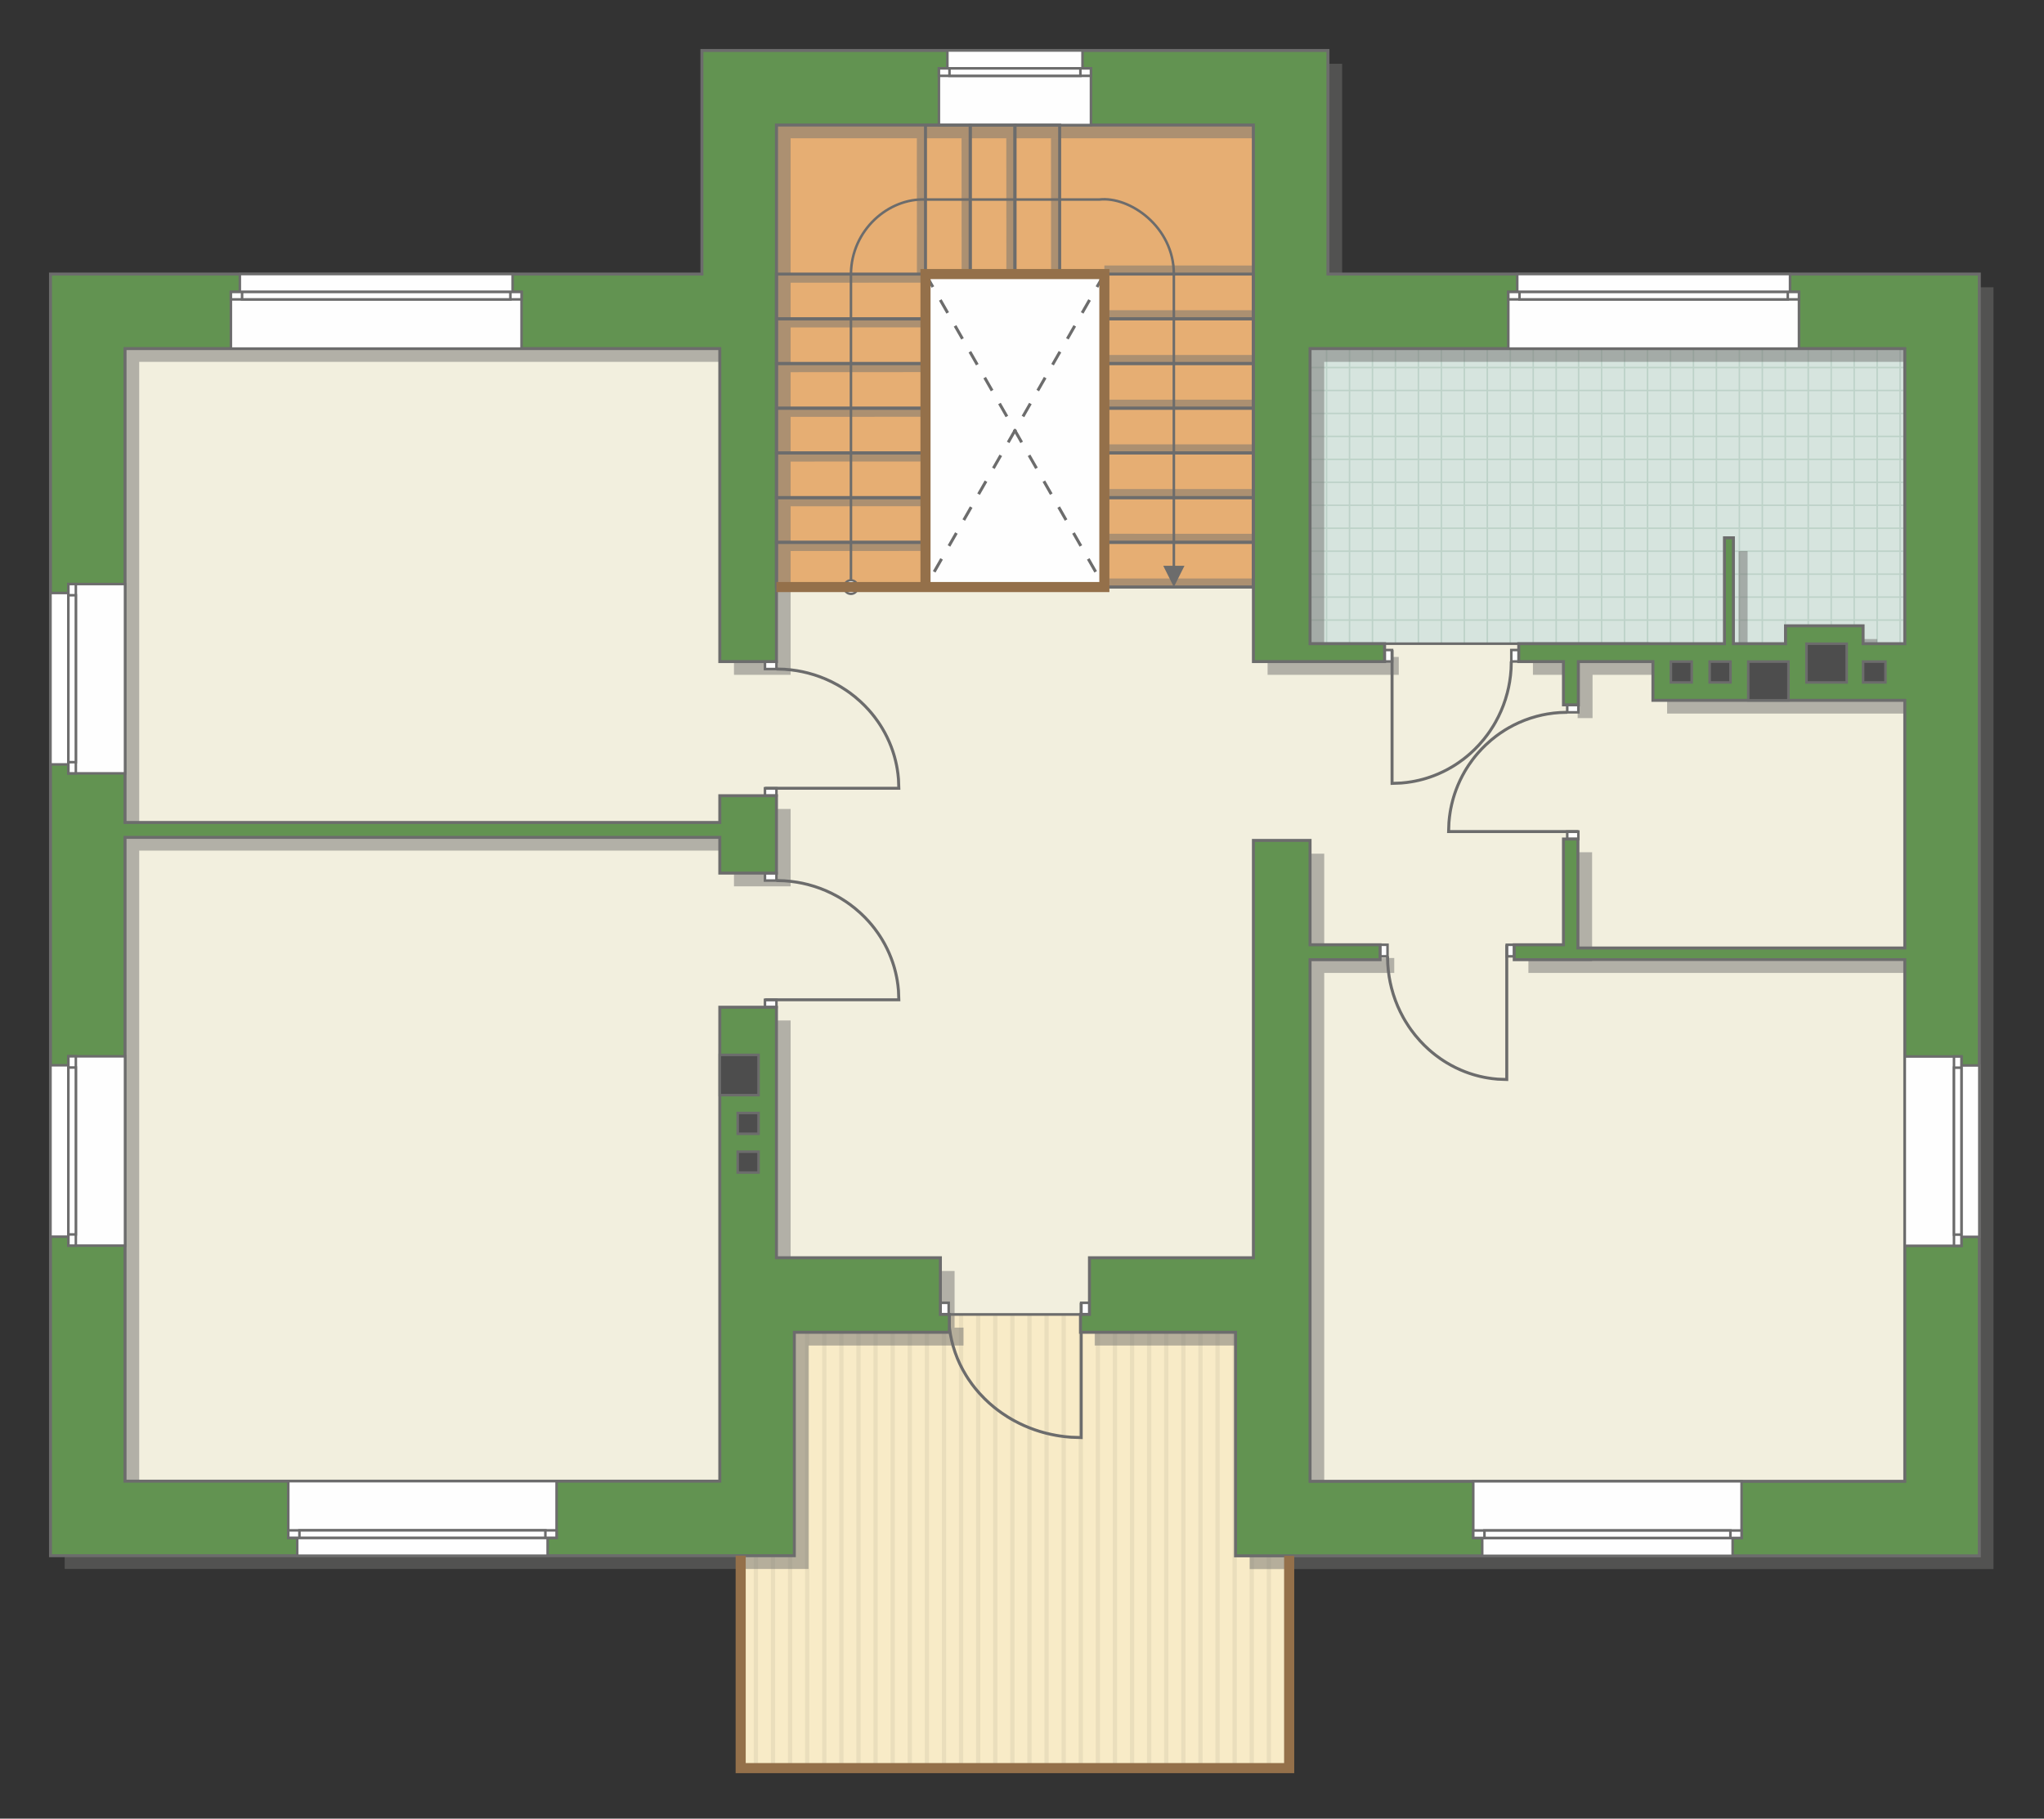 <?xml version="1.0" encoding="UTF-8"?>
<!DOCTYPE svg PUBLIC "-//W3C//DTD SVG 1.1//EN" "http://www.w3.org/Graphics/SVG/1.1/DTD/svg11.dtd">
<!-- Creator: CorelDRAW -->
<svg xmlns="http://www.w3.org/2000/svg" xml:space="preserve" width="137.064mm" height="121.961mm" version="1.1" style="shape-rendering:geometricPrecision; text-rendering:geometricPrecision; image-rendering:optimizeQuality; fill-rule:evenodd; clip-rule:evenodd"
viewBox="0 0 13892.59 12361.71"
 xmlns:xlink="http://www.w3.org/1999/xlink"
 xmlns:xodm="http://www.corel.com/coreldraw/odm/2003">
 <rect x="0" y="0" width="13892.59" height="12361.71" fill="#333333" stroke="none"/>
 <defs>
  <style type="text/css">
   <![CDATA[
    .str4 {stroke:#94704A;stroke-width:68.61;stroke-miterlimit:22.926}
    .str0 {stroke:#6C6C6C;stroke-width:17.12;stroke-miterlimit:22.926}
    .str2 {stroke:#6C6C6C;stroke-width:17.16;stroke-miterlimit:22.926}
    .str3 {stroke:#6C6C6C;stroke-width:20.27;stroke-miterlimit:22.926}
    .str1 {stroke:#BDD2C8;stroke-width:10.14;stroke-miterlimit:22.926}
    .str5 {stroke:#6C6C6C;stroke-width:20.27;stroke-miterlimit:22.926;stroke-dasharray:101.358 101.358}
    .fil3 {fill:none}
    .fil7 {fill:#FEFEFE}
    .fil4 {fill:#D6E4DE}
    .fil10 {fill:#4D4D4D}
    .fil9 {fill:#629351}
    .fil6 {fill:#E6AE73}
    .fil2 {fill:#EADEBC}
    .fil5 {fill:#F2EFDE}
    .fil1 {fill:#F8EBC7}
    .fil12 {fill:white}
    .fil0 {fill:white}
    .fil11 {fill:#6C6C6C;fill-rule:nonzero}
    .fil8 {fill:#727271;fill-opacity:0.502}
   ]]>
  </style>
    <clipPath id="id0">
     <path d="M5398.85 9055.93l1053.61 -121.63 891.56 0 1053.62 121.63 364.69 1519.55 0 1442.95 -3728.17 0 2.25 -1443.85 362.45 -1518.65z"/>
    </clipPath>
    <clipPath id="id1">
     <path d="M12946.39 4375.41l-4042.27 0 -103.91 -2255.91 4146.18 249.94 0 2005.97z"/>
    </clipPath>
 </defs>
 <g id="пол">
  <g id="_2272450237568">
   <polygon class="fil0" points="5398.85,9055.93 6452.45,8934.3 7344.01,8934.3 8397.63,9055.93 8762.32,10575.48 8762.32,12018.43 5034.15,12018.43 5036.4,10574.58 "/>
   <g style="clip-path:url(#id0)">
    <g>
     <g>
      <rect class="fil1" transform="matrix(4.67283E-13 7.762 50.716 -4.65695E-11 -1384.91 6310.79)" width="946.08" height="233.73"/>
      <rect class="fil2" transform="matrix(4.67283E-13 7.762 0.124 -1.14149E-13 -1384.91 6310.79)" width="946.08" height="233.73"/>
      <rect class="fil2" transform="matrix(4.67283E-13 7.762 0.124 -1.14149E-13 5588.02 6310.79)" width="946.08" height="233.73"/>
      <rect class="fil2" transform="matrix(4.67283E-13 7.762 0.124 -1.14149E-13 358.32 6310.79)" width="946.08" height="233.73"/>
      <rect class="fil2" transform="matrix(4.67283E-13 7.762 0.124 -1.14149E-13 7331.26 6310.79)" width="946.08" height="233.73"/>
      <rect class="fil2" transform="matrix(4.67283E-13 7.762 0.124 -1.14149E-13 2101.55 6310.79)" width="946.08" height="233.73"/>
      <rect class="fil2" transform="matrix(4.67283E-13 7.762 0.124 -1.14149E-13 9074.49 6310.79)" width="946.08" height="233.73"/>
      <rect class="fil2" transform="matrix(4.67283E-13 7.762 0.124 -1.14149E-13 3844.79 6310.79)" width="946.08" height="233.73"/>
      <rect class="fil2" transform="matrix(4.67283E-13 7.762 0.124 -1.14149E-13 -1036.27 6310.79)" width="946.08" height="233.73"/>
      <rect class="fil2" transform="matrix(4.67283E-13 7.762 0.124 -1.14149E-13 5936.67 6310.79)" width="946.08" height="233.73"/>
      <rect class="fil2" transform="matrix(4.67283E-13 7.762 0.124 -1.14149E-13 706.967 6310.79)" width="946.08" height="233.73"/>
      <rect class="fil2" transform="matrix(4.67283E-13 7.762 0.124 -1.14149E-13 7679.9 6310.79)" width="946.08" height="233.73"/>
      <rect class="fil2" transform="matrix(4.67283E-13 7.762 0.124 -1.14149E-13 2450.2 6310.79)" width="946.08" height="233.73"/>
      <rect class="fil2" transform="matrix(4.67283E-13 7.762 0.124 -1.14149E-13 9423.14 6310.79)" width="946.08" height="233.73"/>
      <rect class="fil2" transform="matrix(4.67283E-13 7.762 0.124 -1.14149E-13 4193.44 6310.79)" width="946.08" height="233.73"/>
      <rect class="fil2" transform="matrix(4.67283E-13 7.762 0.124 -1.14149E-13 -687.621 6310.79)" width="946.08" height="233.73"/>
      <rect class="fil2" transform="matrix(4.67283E-13 7.762 0.124 -1.14149E-13 6285.32 6310.79)" width="946.08" height="233.73"/>
      <rect class="fil2" transform="matrix(4.67283E-13 7.762 0.124 -1.14149E-13 1055.61 6310.79)" width="946.08" height="233.73"/>
      <rect class="fil2" transform="matrix(4.67283E-13 7.762 0.124 -1.14149E-13 8028.55 6310.79)" width="946.08" height="233.73"/>
      <rect class="fil2" transform="matrix(4.67283E-13 7.762 0.124 -1.14149E-13 2798.85 6310.79)" width="946.08" height="233.73"/>
      <rect class="fil2" transform="matrix(4.67283E-13 7.762 0.124 -1.14149E-13 9771.79 6310.79)" width="946.08" height="233.73"/>
      <rect class="fil2" transform="matrix(4.67283E-13 7.762 0.124 -1.14149E-13 4542.08 6310.79)" width="946.08" height="233.73"/>
      <rect class="fil2" transform="matrix(4.67283E-13 7.762 0.124 -1.14149E-13 -338.974 6310.79)" width="946.08" height="233.73"/>
      <rect class="fil2" transform="matrix(4.67283E-13 7.762 0.124 -1.14149E-13 6633.96 6310.79)" width="946.08" height="233.73"/>
      <rect class="fil2" transform="matrix(4.67283E-13 7.762 0.124 -1.14149E-13 1404.26 6310.79)" width="946.08" height="233.73"/>
      <rect class="fil2" transform="matrix(4.67283E-13 7.762 0.124 -1.14149E-13 8377.2 6310.79)" width="946.08" height="233.73"/>
      <rect class="fil2" transform="matrix(4.67283E-13 7.762 0.124 -1.14149E-13 3147.5 6310.79)" width="946.08" height="233.73"/>
      <rect class="fil2" transform="matrix(4.67283E-13 7.762 0.124 -1.14149E-13 10120.4 6310.79)" width="946.08" height="233.73"/>
      <rect class="fil2" transform="matrix(4.67283E-13 7.762 0.124 -1.14149E-13 4890.73 6310.79)" width="946.08" height="233.73"/>
      <rect class="fil2" transform="matrix(4.67283E-13 7.762 0.124 -1.14149E-13 9.673 6310.79)" width="946.08" height="233.73"/>
      <rect class="fil2" transform="matrix(4.67283E-13 7.762 0.124 -1.14149E-13 6982.61 6310.79)" width="946.08" height="233.73"/>
      <rect class="fil2" transform="matrix(4.67283E-13 7.762 0.124 -1.14149E-13 1752.91 6310.79)" width="946.08" height="233.73"/>
      <rect class="fil2" transform="matrix(4.67283E-13 7.762 0.124 -1.14149E-13 8725.85 6310.79)" width="946.08" height="233.73"/>
      <rect class="fil2" transform="matrix(4.67283E-13 7.762 0.124 -1.14149E-13 3496.14 6310.79)" width="946.08" height="233.73"/>
      <rect class="fil2" transform="matrix(4.67283E-13 7.762 0.124 -1.14149E-13 5239.38 6310.79)" width="946.08" height="233.73"/>
      <rect class="fil2" transform="matrix(4.67283E-13 7.762 0.124 -1.14149E-13 -1268.7 6310.79)" width="946.08" height="233.73"/>
      <rect class="fil2" transform="matrix(4.67283E-13 7.762 0.124 -1.14149E-13 5704.24 6310.79)" width="946.08" height="233.73"/>
      <rect class="fil2" transform="matrix(4.67283E-13 7.762 0.124 -1.14149E-13 474.536 6310.79)" width="946.08" height="233.73"/>
      <rect class="fil2" transform="matrix(4.67283E-13 7.762 0.124 -1.14149E-13 7447.47 6310.79)" width="946.08" height="233.73"/>
      <rect class="fil2" transform="matrix(4.67283E-13 7.762 0.124 -1.14149E-13 2217.77 6310.79)" width="946.08" height="233.73"/>
      <rect class="fil2" transform="matrix(4.67283E-13 7.762 0.124 -1.14149E-13 9190.71 6310.79)" width="946.08" height="233.73"/>
      <rect class="fil2" transform="matrix(4.67283E-13 7.762 0.124 -1.14149E-13 3961 6310.79)" width="946.08" height="233.73"/>
      <rect class="fil2" transform="matrix(4.67283E-13 7.762 0.124 -1.14149E-13 -920.052 6310.79)" width="946.08" height="233.73"/>
      <rect class="fil2" transform="matrix(4.67283E-13 7.762 0.124 -1.14149E-13 6052.89 6310.79)" width="946.08" height="233.73"/>
      <rect class="fil2" transform="matrix(4.67283E-13 7.762 0.124 -1.14149E-13 823.183 6310.79)" width="946.08" height="233.73"/>
      <rect class="fil2" transform="matrix(4.67283E-13 7.762 0.124 -1.14149E-13 7796.12 6310.79)" width="946.08" height="233.73"/>
      <rect class="fil2" transform="matrix(4.67283E-13 7.762 0.124 -1.14149E-13 2566.42 6310.79)" width="946.08" height="233.73"/>
      <rect class="fil2" transform="matrix(4.67283E-13 7.762 0.124 -1.14149E-13 9539.35 6310.79)" width="946.08" height="233.73"/>
      <rect class="fil2" transform="matrix(4.67283E-13 7.762 0.124 -1.14149E-13 4309.65 6310.79)" width="946.08" height="233.73"/>
      <rect class="fil2" transform="matrix(4.67283E-13 7.762 0.124 -1.14149E-13 -571.405 6310.79)" width="946.08" height="233.73"/>
      <rect class="fil2" transform="matrix(4.67283E-13 7.762 0.124 -1.14149E-13 6401.53 6310.79)" width="946.08" height="233.73"/>
      <rect class="fil2" transform="matrix(4.67283E-13 7.762 0.124 -1.14149E-13 1171.83 6310.79)" width="946.08" height="233.73"/>
      <rect class="fil2" transform="matrix(4.67283E-13 7.762 0.124 -1.14149E-13 8144.77 6310.79)" width="946.08" height="233.73"/>
      <rect class="fil2" transform="matrix(4.67283E-13 7.762 0.124 -1.14149E-13 2915.06 6310.79)" width="946.08" height="233.73"/>
      <rect class="fil2" transform="matrix(4.67283E-13 7.762 0.124 -1.14149E-13 9888 6310.79)" width="946.08" height="233.73"/>
      <rect class="fil2" transform="matrix(4.67283E-13 7.762 0.124 -1.14149E-13 4658.3 6310.79)" width="946.08" height="233.73"/>
      <rect class="fil2" transform="matrix(4.67283E-13 7.762 0.124 -1.14149E-13 -222.758 6310.79)" width="946.08" height="233.73"/>
      <rect class="fil2" transform="matrix(4.67283E-13 7.762 0.124 -1.14149E-13 6750.18 6310.79)" width="946.08" height="233.73"/>
      <rect class="fil2" transform="matrix(4.67283E-13 7.762 0.124 -1.14149E-13 1520.48 6310.79)" width="946.08" height="233.73"/>
      <rect class="fil2" transform="matrix(4.67283E-13 7.762 0.124 -1.14149E-13 8493.41 6310.79)" width="946.08" height="233.73"/>
      <rect class="fil2" transform="matrix(4.67283E-13 7.762 0.124 -1.14149E-13 3263.71 6310.79)" width="946.08" height="233.73"/>
      <rect class="fil2" transform="matrix(4.67283E-13 7.762 0.124 -1.14149E-13 10236.6 6310.79)" width="946.08" height="233.73"/>
      <rect class="fil2" transform="matrix(4.67283E-13 7.762 0.124 -1.14149E-13 5006.95 6310.79)" width="946.08" height="233.73"/>
      <rect class="fil2" transform="matrix(4.67283E-13 7.762 0.124 -1.14149E-13 125.889 6310.79)" width="946.08" height="233.73"/>
      <rect class="fil2" transform="matrix(4.67283E-13 7.762 0.124 -1.14149E-13 7098.83 6310.79)" width="946.08" height="233.73"/>
      <rect class="fil2" transform="matrix(4.67283E-13 7.762 0.124 -1.14149E-13 1869.12 6310.79)" width="946.08" height="233.73"/>
      <rect class="fil2" transform="matrix(4.67283E-13 7.762 0.124 -1.14149E-13 8842.06 6310.79)" width="946.08" height="233.73"/>
      <rect class="fil2" transform="matrix(4.67283E-13 7.762 0.124 -1.14149E-13 3612.36 6310.79)" width="946.08" height="233.73"/>
      <rect class="fil2" transform="matrix(4.67283E-13 7.762 0.124 -1.14149E-13 5355.59 6310.79)" width="946.08" height="233.73"/>
      <rect class="fil2" transform="matrix(4.67283E-13 7.762 0.124 -1.14149E-13 -1152.48 6310.79)" width="946.08" height="233.73"/>
      <rect class="fil2" transform="matrix(4.67283E-13 7.762 0.124 -1.14149E-13 5820.45 6310.79)" width="946.08" height="233.73"/>
      <rect class="fil2" transform="matrix(4.67283E-13 7.762 0.124 -1.14149E-13 590.751 6310.79)" width="946.08" height="233.73"/>
      <rect class="fil2" transform="matrix(4.67283E-13 7.762 0.124 -1.14149E-13 7563.69 6310.79)" width="946.08" height="233.73"/>
      <rect class="fil2" transform="matrix(4.67283E-13 7.762 0.124 -1.14149E-13 2333.99 6310.79)" width="946.08" height="233.73"/>
      <rect class="fil2" transform="matrix(4.67283E-13 7.762 0.124 -1.14149E-13 9306.92 6310.79)" width="946.08" height="233.73"/>
      <rect class="fil2" transform="matrix(4.67283E-13 7.762 0.124 -1.14149E-13 4077.22 6310.79)" width="946.08" height="233.73"/>
      <rect class="fil2" transform="matrix(4.67283E-13 7.762 0.124 -1.14149E-13 -803.836 6310.79)" width="946.08" height="233.73"/>
      <rect class="fil2" transform="matrix(4.67283E-13 7.762 0.124 -1.14149E-13 6169.1 6310.79)" width="946.08" height="233.73"/>
      <rect class="fil2" transform="matrix(4.67283E-13 7.762 0.124 -1.14149E-13 939.398 6310.79)" width="946.08" height="233.73"/>
      <rect class="fil2" transform="matrix(4.67283E-13 7.762 0.124 -1.14149E-13 7912.34 6310.79)" width="946.08" height="233.73"/>
      <rect class="fil2" transform="matrix(4.67283E-13 7.762 0.124 -1.14149E-13 2682.63 6310.79)" width="946.08" height="233.73"/>
      <rect class="fil2" transform="matrix(4.67283E-13 7.762 0.124 -1.14149E-13 9655.57 6310.79)" width="946.08" height="233.73"/>
      <rect class="fil2" transform="matrix(4.67283E-13 7.762 0.124 -1.14149E-13 4425.87 6310.79)" width="946.08" height="233.73"/>
      <rect class="fil2" transform="matrix(4.67283E-13 7.762 0.124 -1.14149E-13 -455.189 6310.79)" width="946.08" height="233.73"/>
      <rect class="fil2" transform="matrix(4.67283E-13 7.762 0.124 -1.14149E-13 6517.75 6310.79)" width="946.08" height="233.73"/>
      <rect class="fil2" transform="matrix(4.67283E-13 7.762 0.124 -1.14149E-13 1288.05 6310.79)" width="946.08" height="233.73"/>
      <rect class="fil2" transform="matrix(4.67283E-13 7.762 0.124 -1.14149E-13 8260.98 6310.79)" width="946.08" height="233.73"/>
      <rect class="fil2" transform="matrix(4.67283E-13 7.762 0.124 -1.14149E-13 3031.28 6310.79)" width="946.08" height="233.73"/>
      <rect class="fil2" transform="matrix(4.67283E-13 7.762 0.124 -1.14149E-13 10004.2 6310.79)" width="946.08" height="233.73"/>
      <rect class="fil2" transform="matrix(4.67283E-13 7.762 0.124 -1.14149E-13 4774.51 6310.79)" width="946.08" height="233.73"/>
      <rect class="fil2" transform="matrix(4.67283E-13 7.762 0.124 -1.14149E-13 -106.542 6310.79)" width="946.08" height="233.73"/>
      <rect class="fil2" transform="matrix(4.67283E-13 7.762 0.124 -1.14149E-13 6866.4 6310.79)" width="946.08" height="233.73"/>
      <rect class="fil2" transform="matrix(4.67283E-13 7.762 0.124 -1.14149E-13 1636.69 6310.79)" width="946.08" height="233.73"/>
      <rect class="fil2" transform="matrix(4.67283E-13 7.762 0.124 -1.14149E-13 8609.63 6310.79)" width="946.08" height="233.73"/>
      <rect class="fil2" transform="matrix(4.67283E-13 7.762 0.124 -1.14149E-13 3379.93 6310.79)" width="946.08" height="233.73"/>
      <rect class="fil2" transform="matrix(4.67283E-13 7.762 0.124 -1.14149E-13 10352.9 6310.79)" width="946.08" height="233.73"/>
      <rect class="fil2" transform="matrix(4.67283E-13 7.762 0.124 -1.14149E-13 5123.16 6310.79)" width="946.08" height="233.73"/>
      <rect class="fil2" transform="matrix(4.67283E-13 7.762 0.124 -1.14149E-13 242.104 6310.79)" width="946.08" height="233.73"/>
      <rect class="fil2" transform="matrix(4.67283E-13 7.762 0.124 -1.14149E-13 7215.04 6310.79)" width="946.08" height="233.73"/>
      <rect class="fil2" transform="matrix(4.67283E-13 7.762 0.124 -1.14149E-13 1985.34 6310.79)" width="946.08" height="233.73"/>
      <rect class="fil2" transform="matrix(4.67283E-13 7.762 0.124 -1.14149E-13 8958.28 6310.79)" width="946.08" height="233.73"/>
      <rect class="fil2" transform="matrix(4.67283E-13 7.762 0.124 -1.14149E-13 3728.57 6310.79)" width="946.08" height="233.73"/>
      <rect class="fil2" transform="matrix(4.67283E-13 7.762 0.124 -1.14149E-13 5471.81 6310.79)" width="946.08" height="233.73"/>
     </g>
    </g>
   </g>
   <polygon class="fil3 str0" points="5398.85,9055.93 6452.45,8934.3 7344.01,8934.3 8397.63,9055.93 8762.32,10575.48 8762.32,12018.43 5034.15,12018.43 5036.4,10574.58 "/>
   <polygon class="fil4" points="12946.39,4375.41 8904.12,4375.41 8800.21,2119.5 12946.39,2369.44 "/>
   <g style="clip-path:url(#id1)">
    <g>
     <path id="_1" class="fil3 str1" d="M11822.09 5147.41l0 -6269.24m-156.07 6269.24l0 -6269.24m-156.07 6269.24l0 -6269.24m-156.07 6269.24l0 -6269.24m-156.07 6269.24l0 -6269.24m-156.07 6269.24l0 -6269.24m-156.07 6269.24l0 -6269.24m-156.07 6269.24l0 -6269.24m2340.99 6269.32l0 -6269.24m-156.07 6269.24l0 -6269.24m-156.07 6269.24l0 -6269.24m-156.07 6269.24l0 -6269.24m-156.07 6269.24l0 -6269.24m-156.07 6269.24l0 -6269.24m-156.07 6269.24l0 -6269.24m-156.07 6269.24l0 -6269.24m2341.07 6269.16l0 -6269.24m-156.07 6269.24l0 -6269.24m-156.07 6269.24l0 -6269.24m-156.07 6269.24l0 -6269.24m-156.07 6269.24l0 -6269.24m-156.07 6269.24l0 -6269.24m-156.07 6269.24l0 -6269.24m-156.07 6269.24l0 -6269.24m2340.99 6269.32l0 -6269.24m-156.07 6269.24l0 -6269.24m-156.07 6269.24l0 -6269.24m-156.07 6269.24l0 -6269.24m-156.07 6269.24l0 -6269.24m-156.07 6269.24l0 -6269.24m-156.07 6269.24l0 -6269.24m-156.07 6269.24l0 -6269.24"/>
     <path class="fil3 str1" d="M16997.09 3122.26l-10252.31 0m10252.31 156.07l-10252.31 0m10252.31 156.07l-10252.31 0m10252.31 156.07l-10252.31 0m10252.31 156.07l-10252.31 0m10252.31 156.07l-10252.31 0m10252.31 156.07l-10252.31 0m10252.31 156.07l-10252.31 0m10252.45 -2340.99l-10252.31 0m10252.31 156.07l-10252.31 0m10252.31 156.07l-10252.31 0m10252.31 156.07l-10252.31 0m10252.31 156.07l-10252.31 0m10252.31 156.07l-10252.31 0m10252.31 156.07l-10252.31 0m10252.31 156.07l-10252.31 0m10252.18 -2341.07l-10252.31 0m10252.31 156.07l-10252.31 0m10252.31 156.07l-10252.31 0m10252.31 156.07l-10252.31 0m10252.31 156.07l-10252.31 0m10252.31 156.07l-10252.31 0m10252.31 156.07l-10252.31 0m10252.31 156.07l-10252.31 0m10252.45 -2340.99l-10252.31 0m10252.31 156.07l-10252.31 0m10252.31 156.07l-10252.31 0m10252.31 156.07l-10252.31 0m10252.31 156.07l-10252.31 0m10252.31 156.07l-10252.31 0m10252.31 156.07l-10252.31 0m10252.31 156.07l-10252.31 0"/>
     <path class="fil3 str1" d="M16660.14 5147.49l0 -6269.24m-156.07 6269.24l0 -6269.24m-156.07 6269.24l0 -6269.24m-156.07 6269.24l0 -6269.24m-156.07 6269.24l0 -6269.24m-156.07 6269.24l0 -6269.24m-156.07 6269.24l0 -6269.24m-156.07 6269.24l0 -6269.24m1248.49 6269.32l0 -6269.24"/>
     <path class="fil3 str1" d="M6831.53 5213.9l0 -6269.24m-156.07 6269.24l0 -6269.24m-156.07 6269.24l0 -6269.24m-156.07 6269.24l0 -6269.24m-156.07 6269.24l0 -6269.24m-156.07 6269.24l0 -6269.24m-156.07 6269.24l0 -6269.24m-156.07 6269.24l0 -6269.24m2340.99 6269.32l0 -6269.24m-156.07 6269.24l0 -6269.24m-156.07 6269.24l0 -6269.24m-156.07 6269.24l0 -6269.24m-156.07 6269.24l0 -6269.24m-156.07 6269.24l0 -6269.24m-156.07 6269.24l0 -6269.24m-156.07 6269.24l0 -6269.24m2341.07 6269.16l0 -6269.24m-156.07 6269.24l0 -6269.24m-156.07 6269.24l0 -6269.24m-156.07 6269.24l0 -6269.24m-156.07 6269.24l0 -6269.24m-156.07 6269.24l0 -6269.24m-156.07 6269.24l0 -6269.24m-156.07 6269.24l0 -6269.24m2340.99 6269.32l0 -6269.24m-156.07 6269.24l0 -6269.24m-156.07 6269.24l0 -6269.24m-156.07 6269.24l0 -6269.24m-156.07 6269.24l0 -6269.24m-156.07 6269.24l0 -6269.24m-156.07 6269.24l0 -6269.24m-156.07 6269.24l0 -6269.24"/>
    </g>
   </g>
   <polygon class="fil3" points="12946.39,4375.41 8904.12,4375.41 8800.21,2119.5 12946.39,2369.44 "/>
   <polygon class="fil5 str2" points="444.54,5854.03 444.54,10270.61 5106.26,10270.61 5106.26,8936.26 6391.64,8934.3 8640.45,8934.3 8640.45,10261.49 13149.05,10261.49 13149.05,4514.36 11203.45,4375.41 8761.17,4375.41 8761.17,650.59 5074.69,650.59 5074.69,2126.73 647.16,2126.73 "/>
   <polygon class="fil6 str2" points="5277.31,3990.35 5277.31,634.55 8519.16,849.79 8519.16,3990.35 "/>
   <polygon class="fil7 str0" points="6290.38,1862.87 7506.08,1862.87 7506.08,3990.35 6290.38,3990.35 "/>
  </g>
 </g>
 <g id="тень">
  <polygon class="fil8" points="439.65,1952.93 439.65,10664.63 5132.77,10664.63 5495.21,10664.63 5495.21,9145.98 6548.83,9145.98 6548.83,9024.35 6488.01,9024.35 6488.01,8639.4 5373.68,8639.4 5373.68,6936.48 4988.72,6936.48 4988.72,10158.04 946.15,10158.04 946.15,5781.9 4988.72,5781.9 4988.72,6024.75 5373.68,6024.75 5373.68,5498.81 4988.72,5498.81 4988.72,5680.64 946.15,5680.64 946.15,2459.49 4988.72,2459.49 4988.72,4586.99 5373.68,4586.99 5373.68,939.83 8615.53,939.83 8615.53,4586.99 9507.18,4586.99 9507.18,4465.46 9000.49,4465.46 9000.49,2459.49 13042.76,2459.49 13042.76,4465.46 12759.36,4465.46 12759.36,4343.83 12232.09,4343.83 12232.09,4465.46 11877.95,4465.46 11877.95,3745.7 11817.13,3745.7 11817.13,4465.46 10419,4465.46 10419,4586.99 10722.87,4586.99 10722.87,4881.23 10824.13,4881.23 10824.13,4586.99 11330.92,4586.99 11330.92,4850.42 13042.76,4850.42 13042.76,6533.89 10821.09,6533.89 10821.09,5793.05 10722.87,5793.05 10722.87,6511.89 10388.18,6511.89 10388.18,6613.25 13042.76,6613.25 13042.76,10159.05 9000.49,10159.05 9000.49,6613.25 9476.37,6613.25 9476.37,6511.89 9000.49,6511.89 9000.49,5802.68 8615.53,5802.68 8615.53,8639.4 7501.2,8639.4 7501.2,9024.35 7440.38,9024.35 7440.38,9145.98 8494,9145.98 8494,10665.54 13549.35,10665.54 13549.35,1952.93 9122.12,1952.93 9122.12,433.29 4867.09,433.29 4867.09,1952.93 "/>
  <g id="_2272450209968">
   <polygon class="fil8" points="6290.38,3744.75 5373.68,3745.23 5373.68,3686.48 6290.38,3686.54 "/>
   <polygon class="fil8" points="6290.38,3440.81 5373.68,3441.28 5373.68,3382.54 6290.38,3382.6 "/>
   <polygon class="fil8" points="6290.38,3136.9 5373.68,3137.37 5373.68,3078.62 6290.38,3078.69 "/>
   <polygon class="fil8" points="6290.38,2832.95 5373.68,2833.43 5373.68,2774.68 6290.38,2774.74 "/>
   <polygon class="fil8" points="6290.38,2529.27 5373.68,2529.75 5373.68,2471 6290.38,2471.06 "/>
   <polygon class="fil8" points="6290.38,2225.33 5373.68,2225.81 5373.68,2167.06 6290.38,2167.12 "/>
   <polygon class="fil8" points="6290.38,1921.2 5373.68,1921.68 5373.68,1862.93 6290.38,1862.99 "/>
   <polygon class="fil8" points="8519.16,3990.35 7506.08,3990.83 7506.08,3932.08 8519.16,3932.14 "/>
   <polygon class="fil8" points="8519.16,3686.41 7506.08,3686.89 7506.08,3628.14 8519.16,3628.2 "/>
   <polygon class="fil8" points="8519.16,3382.5 7506.08,3382.97 7506.08,3324.23 8519.16,3324.29 "/>
   <polygon class="fil8" points="8519.16,3078.55 7506.08,3079.03 7506.08,3020.28 8519.16,3020.34 "/>
   <polygon class="fil8" points="8519.16,2774.87 7506.08,2775.35 7506.08,2716.6 8519.16,2716.66 "/>
   <polygon class="fil8" points="8519.16,2470.93 7506.08,2471.41 7506.08,2412.66 8519.16,2412.72 "/>
   <polygon class="fil8" points="8519.16,2166.81 7506.08,2167.28 7506.08,2108.53 8519.16,2108.6 "/>
   <polygon class="fil8" points="8519.16,1862.93 7506.08,1863.41 7506.08,1804.66 8519.16,1804.72 "/>
   <polygon class="fil8" points="6232.06,1862.87 6231.58,939.83 6290.33,939.83 6290.27,1862.87 "/>
   <polygon class="fil8" points="6536,1862.87 6535.53,939.83 6594.28,939.83 6594.21,1862.87 "/>
   <polygon class="fil8" points="6840.13,1862.87 6839.65,939.83 6898.4,939.83 6898.34,1862.87 "/>
   <polygon class="fil8" points="7144,1862.87 7143.53,939.83 7202.27,939.83 7202.21,1862.87 "/>
  </g>
 </g>
 <g id="двери">
  <g id="_2272450210544">
   <g>
    <polygon class="fil7 str0" points="7348.51,8934.3 7348.51,8855.76 7404.83,8855.76 7404.83,8934.3 "/>
    <polyline class="fil3 str3" points="7348.51,8855.76 7348.51,9771.65 7279.2,9769.22 7238.07,9765.43 7201.19,9760.5 7177.25,9756.54 7144.51,9750.08 7113.23,9742.79 7093.21,9737.53 7064.75,9729.24 7032.98,9718.81 6998.97,9706.24 6961.5,9690.61 6929.23,9675.56 6894.63,9657.68 6872.49,9645.25 6846.39,9629.52 6809.45,9605.13 6782.27,9585.45 6756.82,9565.56 6725.16,9538.64 6693.64,9509.08 6656.7,9470.41 6627.35,9435.89 6607.68,9410.51 6582.13,9374.26 6566.8,9350.33 6544.51,9311.92 6525,9273.67 6507.54,9234.46 6492.07,9193.85 6478.02,9149.64 6468.21,9111.69 6460.58,9074.83 6453.94,9031.43 6449.76,8987.75 6447.95,8934.3 "/>
    <polygon class="fil7 str0" points="6447.95,8855.76 6391.64,8855.76 6391.64,8934.3 6447.95,8934.3 "/>
   </g>
   <g>
    <polygon class="fil7 str0" points="10241.13,6500.39 10241.13,6421.84 10291.81,6421.84 10291.81,6500.39 "/>
    <polyline class="fil3 str3" points="10241.13,6421.84 10241.13,7337.74 10178.76,7335.31 10141.74,7331.51 10108.55,7326.59 10087,7322.63 10057.53,7316.17 10029.39,7308.87 10011.38,7303.61 9985.76,7295.33 9957.17,7284.9 9926.56,7272.32 9892.84,7256.69 9863.8,7241.64 9832.66,7223.76 9812.73,7211.33 9789.25,7195.6 9756,7171.22 9731.55,7151.53 9708.64,7131.65 9680.15,7104.73 9651.78,7075.17 9618.53,7036.49 9592.12,7001.98 9574.42,6976.6 9551.42,6940.34 9537.63,6916.41 9517.57,6878.01 9500,6839.75 9484.3,6800.55 9470.37,6759.94 9457.73,6715.72 9448.9,6677.77 9442.04,6640.91 9436.07,6597.52 9432.3,6553.83 9430.67,6500.39 "/>
    <polygon class="fil7 str0" points="9430.67,6421.84 9379.99,6421.84 9379.99,6500.39 9430.67,6500.39 "/>
   </g>
   <g>
    <polygon class="fil7 str0" points="9461.49,4496.13 9461.49,4418.4 9410.81,4418.4 9410.81,4496.13 "/>
    <polyline class="fil3 str3" points="9461.49,4418.4 9461.49,5324.9 9523.86,5322.48 9560.88,5318.73 9594.07,5313.86 9615.62,5309.93 9645.09,5303.55 9673.23,5296.32 9691.25,5291.12 9716.86,5282.92 9745.45,5272.59 9776.06,5260.15 9809.78,5244.68 9838.82,5229.78 9869.96,5212.09 9889.89,5199.79 9913.37,5184.22 9946.62,5160.08 9971.08,5140.61 9993.98,5120.92 10022.47,5094.27 10050.84,5065.02 10084.09,5026.74 10110.5,4992.58 10128.2,4967.47 10151.2,4931.57 10164.99,4907.9 10185.05,4869.88 10202.62,4832.02 10218.32,4793.22 10232.26,4753.02 10244.89,4709.27 10253.72,4671.7 10260.58,4635.22 10266.55,4592.27 10270.33,4549.04 10271.95,4496.13 "/>
    <polygon class="fil7 str0" points="10271.95,4418.4 10322.63,4418.4 10322.63,4496.13 10271.95,4496.13 "/>
   </g>
   <g>
    <polygon class="fil7 str0" points="5277.31,5358.08 5199.28,5358.08 5199.28,5408.76 5277.31,5408.76 "/>
    <polyline class="fil3 str3" points="5199.28,5358.08 6109.12,5358.08 6106.7,5295.7 6102.94,5258.69 6098.05,5225.49 6094.1,5203.94 6087.7,5174.48 6080.45,5146.33 6075.23,5128.32 6067,5102.71 6056.63,5074.11 6044.14,5043.5 6028.6,5009.78 6013.66,4980.74 5995.91,4949.61 5983.55,4929.68 5967.93,4906.19 5943.7,4872.95 5924.16,4848.49 5904.4,4825.58 5877.65,4797.09 5848.3,4768.72 5809.86,4735.48 5775.58,4709.06 5750.37,4691.37 5714.35,4668.37 5690.59,4654.57 5652.42,4634.51 5614.44,4616.95 5575.48,4601.25 5535.14,4587.31 5491.22,4574.67 5453.52,4565.84 5416.9,4558.98 5373.79,4553.01 5330.4,4549.24 5277.31,4547.62 "/>
    <polygon class="fil7 str0" points="5199.28,4547.62 5199.28,4496.94 5277.31,4496.94 5277.31,4547.62 "/>
   </g>
   <g>
    <polygon class="fil7 str0" points="5277.31,6795.85 5199.28,6795.85 5199.28,6846.53 5277.31,6846.53 "/>
    <polyline class="fil3 str3" points="5199.28,6795.85 6109.12,6795.85 6106.7,6733.47 6102.94,6696.45 6098.05,6663.26 6094.1,6641.71 6087.7,6612.25 6080.45,6584.1 6075.23,6566.09 6067,6540.47 6056.63,6511.88 6044.14,6481.27 6028.6,6447.55 6013.66,6418.51 5995.91,6387.37 5983.55,6367.45 5967.93,6343.96 5943.7,6310.72 5924.16,6286.26 5904.4,6263.35 5877.65,6234.86 5848.3,6206.49 5809.86,6173.24 5775.58,6146.83 5750.37,6129.13 5714.35,6106.13 5690.59,6092.34 5652.42,6072.28 5614.44,6054.71 5575.48,6039.01 5535.14,6025.08 5491.22,6012.44 5453.52,6003.61 5416.9,5996.75 5373.79,5990.78 5330.4,5987.01 5277.31,5985.39 "/>
    <polygon class="fil7 str0" points="5199.28,5985.39 5199.28,5934.71 5277.31,5934.71 5277.31,5985.39 "/>
   </g>
   <g>
    <polygon class="fil7 str0" points="10652.12,5652.32 10727.75,5652.32 10727.75,5703 10652.12,5703 "/>
    <polyline class="fil3 str3" points="10727.75,5652.32 9845.79,5652.32 9848.13,5589.95 9851.79,5552.93 9856.52,5519.74 9860.34,5498.19 9866.55,5468.72 9873.59,5440.58 9878.65,5422.56 9886.62,5396.95 9896.67,5368.36 9908.78,5337.75 9923.83,5304.03 9938.33,5274.99 9955.54,5243.85 9967.51,5223.92 9982.66,5200.44 10006.15,5167.19 10025.09,5142.73 10044.25,5119.83 10070.16,5091.34 10098.62,5062.97 10135.87,5029.72 10169.11,5003.31 10193.55,4985.61 10228.46,4962.61 10251.5,4948.82 10288.49,4928.76 10325.32,4911.19 10363.08,4895.49 10402.18,4881.55 10444.76,4868.91 10481.3,4860.09 10516.8,4853.22 10558.59,4847.25 10600.65,4843.48 10652.12,4841.86 "/>
    <polygon class="fil7 str0" points="10727.75,4841.86 10727.75,4791.18 10652.12,4791.18 10652.12,4841.86 "/>
   </g>
  </g>
 </g>
 <g id="стена">
  <polygon class="fil9 str3" points="343.28,1862.88 343.28,10574.58 5036.4,10574.58 5398.84,10574.58 5398.84,9055.93 6452.45,9055.93 6452.45,8934.3 6391.64,8934.3 6391.64,8549.35 5277.31,8549.35 5277.31,6846.43 4892.35,6846.43 4892.35,10067.99 849.78,10067.99 849.78,5691.85 4892.35,5691.85 4892.35,5934.71 5277.31,5934.71 5277.31,5408.76 4892.35,5408.76 4892.35,5590.6 849.78,5590.6 849.78,2369.44 4892.35,2369.44 4892.35,4496.94 5277.31,4496.94 5277.31,849.79 8519.16,849.79 8519.16,4496.94 9410.81,4496.94 9410.81,4375.41 8904.12,4375.41 8904.12,2369.44 12946.39,2369.44 12946.39,4375.41 12662.99,4375.41 12662.99,4253.78 12135.72,4253.78 12135.72,4375.41 11781.58,4375.41 11781.58,3655.66 11720.76,3655.66 11720.76,4375.41 10322.63,4375.41 10322.63,4496.94 10626.5,4496.94 10626.5,4791.18 10727.75,4791.18 10727.75,4496.94 11234.55,4496.94 11234.55,4760.37 12946.39,4760.37 12946.39,6443.84 10724.71,6443.84 10724.71,5703 10626.5,5703 10626.5,6421.84 10291.81,6421.84 10291.81,6523.2 12946.39,6523.2 12946.39,10069.01 8904.12,10069.01 8904.12,6523.2 9379.99,6523.2 9379.99,6421.84 8904.12,6421.84 8904.12,5712.63 8519.16,5712.63 8519.16,8549.35 7404.83,8549.35 7404.83,8934.3 7344.01,8934.3 7344.01,9055.93 8397.63,9055.93 8397.63,10575.49 13452.97,10575.49 13452.97,1862.88 9025.75,1862.88 9025.75,343.24 4770.72,343.24 4770.72,1862.88 "/>
 </g>
 <g id="окно">
  <g id="_2272450219952">
   <g>
    <polygon class="fil7 str0" points="1630.13,1862.88 3484.08,1862.88 3484.08,1984.46 3544.89,1984.46 3544.89,2369.44 1569.32,2369.44 1569.32,1984.46 1630.13,1984.46 "/>
    <polygon class="fil7 str0" points="2119.2,1984.46 3544.89,1984.46 3544.89,2035.11 1569.32,2035.11 1569.32,1984.46 "/>
    <polygon class="fil7 str0" points="1645.34,2009.79 1645.34,2035.11 3468.87,2035.11 3468.87,1984.46 1645.34,1984.46 "/>
   </g>
   <g>
    <polygon class="fil7 str0" points="10312.39,1862.88 12166.33,1862.88 12166.33,1984.46 12227.15,1984.46 12227.15,2369.44 10251.57,2369.44 10251.57,1984.46 10312.39,1984.46 "/>
    <polygon class="fil7 str0" points="10801.45,1984.46 12227.15,1984.46 12227.15,2035.11 10251.57,2035.11 10251.57,1984.46 "/>
    <polygon class="fil7 str0" points="10327.59,2009.79 10327.59,2035.11 12151.13,2035.11 12151.13,1984.46 10327.59,1984.46 "/>
   </g>
   <g>
    <polygon class="fil7 str0" points="2020.06,10574.58 3722.07,10574.58 3722.07,10453 3782.88,10453 3782.88,10068.02 1959.24,10068.02 1959.24,10453 2020.06,10453 "/>
    <polygon class="fil7 str0" points="2357.19,10453 3782.88,10453 3782.88,10402.35 1959.24,10402.35 1959.24,10453 "/>
    <polygon class="fil7 str0" points="2035.26,10427.67 2035.26,10402.35 3706.86,10402.35 3706.86,10453 2035.26,10453 "/>
   </g>
   <g>
    <polygon class="fil7 str0" points="10074.3,10575.49 11776.31,10575.49 11776.31,10453.92 11837.12,10453.92 11837.12,10068.94 10013.48,10068.94 10013.48,10453.92 10074.3,10453.92 "/>
    <polygon class="fil7 str0" points="10563.36,10453.92 11837.12,10453.92 11837.12,10403.27 10013.48,10403.27 10013.48,10453.92 "/>
    <polygon class="fil7 str0" points="10089.5,10428.59 10089.5,10403.27 11761.1,10403.27 11761.1,10453.92 10089.5,10453.92 "/>
   </g>
   <g>
    <polygon class="fil7 str0" points="13452.97,8407.34 13452.97,7242.24 13331.39,7242.24 13331.39,7181.42 12946.42,7181.42 12946.42,8468.16 13331.39,8468.16 13331.39,8407.34 "/>
    <polygon class="fil7 str0" points="13331.39,7918.28 13331.39,7181.42 13280.75,7181.42 13280.75,8468.16 13331.39,8468.16 "/>
    <polygon class="fil7 str0" points="13306.06,8392.14 13280.75,8392.14 13280.75,7257.44 13331.39,7257.44 13331.39,8392.14 "/>
   </g>
   <g>
    <polygon class="fil7 str0" points="343.22,8406.13 343.22,7241.03 464.8,7241.03 464.8,7180.22 849.78,7180.22 849.78,8466.95 464.8,8466.95 464.8,8406.13 "/>
    <polygon class="fil7 str0" points="464.8,7917.07 464.8,7180.22 515.45,7180.22 515.45,8466.95 464.8,8466.95 "/>
    <polygon class="fil7 str0" points="490.13,8390.93 515.45,8390.93 515.45,7256.24 464.8,7256.24 464.8,8390.93 "/>
   </g>
   <g>
    <polygon class="fil7 str0" points="343.22,5195.93 343.22,4030.82 464.8,4030.82 464.8,3970.01 849.78,3970.01 849.78,5256.74 464.8,5256.74 464.8,5195.93 "/>
    <polygon class="fil7 str0" points="464.8,4706.86 464.8,3970.01 515.45,3970.01 515.45,5256.74 464.8,5256.74 "/>
    <polygon class="fil7 str0" points="490.13,5180.72 515.45,5180.72 515.45,4046.03 464.8,4046.03 464.8,5180.72 "/>
   </g>
   <g>
    <polygon class="fil7 str0" points="6439.07,343.24 7357.49,343.24 7357.49,464.82 7414.95,464.82 7414.95,849.8 6381.61,849.8 6381.61,464.82 6439.07,464.82 "/>
    <polygon class="fil7 str0" points="6901.13,464.82 7414.95,464.82 7414.95,515.47 6381.61,515.47 6381.61,464.82 "/>
    <polygon class="fil7 str0" points="6453.43,490.15 6453.43,515.47 7343.13,515.47 7343.13,464.82 6453.43,464.82 "/>
   </g>
  </g>
 </g>
 <g id="ВК">
  <g id="_2272450232912">
   <polygon class="fil10 str2" points="12663.09,4496.94 12814.82,4496.94 12814.82,4638.74 12663.09,4638.74 "/>
   <polygon class="fil10 str2" points="11620.11,4496.94 11761.71,4496.94 11761.71,4638.74 11620.11,4638.74 "/>
   <polygon class="fil10 str2" points="11356.58,4496.94 11498.18,4496.94 11498.18,4638.74 11356.58,4638.74 "/>
   <polygon class="fil10 str2" points="11882.43,4496.94 12155.59,4496.94 12155.59,4760.37 11882.43,4760.37 "/>
   <polygon class="fil10 str2" points="12278.33,4375.41 12551.49,4375.41 12551.49,4638.84 12278.33,4638.84 "/>
   <polygon class="fil10 str2" points="4892.35,7170.48 5155.68,7170.48 5155.68,7444.04 4892.35,7444.04 "/>
   <polygon class="fil10 str2" points="5013.88,7565.27 5155.68,7565.27 5155.68,7706.86 5013.88,7706.86 "/>
   <polygon class="fil10 str2" points="5013.88,7828.49 5155.68,7828.49 5155.68,7970.09 5013.88,7970.09 "/>
  </g>
 </g>
 <g id="Линии">
  <g id="_2272496036400">
   <g>
    <polygon class="fil3 str3" points="6290.38,3990.35 6290.38,3686.47 5277.31,3686.47 5277.31,3990.35 "/>
    <polygon class="fil3 str3" points="6290.38,3686.47 6290.38,3382.59 5277.31,3382.59 5277.31,3686.47 "/>
    <polygon class="fil3 str3" points="6290.38,3382.59 6290.38,3078.71 5277.31,3078.71 5277.31,3382.59 "/>
    <polygon class="fil3 str3" points="6290.38,3078.71 6290.38,2774.82 5277.31,2774.82 5277.31,3078.71 "/>
    <polygon class="fil3 str3" points="6290.38,2774.82 6290.38,2470.94 5277.31,2470.94 5277.31,2774.82 "/>
    <polygon class="fil3 str3" points="6290.38,2470.94 6290.38,2167.06 5277.31,2167.06 5277.31,2470.94 "/>
    <polygon class="fil3 str3" points="6290.38,2166.82 6290.38,1862.93 5277.31,1862.93 5277.31,2166.82 "/>
    <polygon class="fil3 str3" points="8519.16,3990.35 8519.16,3686.47 7506.08,3686.47 7506.08,3990.35 "/>
    <polygon class="fil3 str3" points="8519.16,3686.47 8519.16,3382.59 7506.08,3382.59 7506.08,3686.47 "/>
    <polygon class="fil3 str3" points="8519.16,3382.59 8519.16,3078.71 7506.08,3078.71 7506.08,3382.59 "/>
    <polygon class="fil3 str3" points="8519.16,3078.71 8519.16,2774.82 7506.08,2774.82 7506.08,3078.71 "/>
    <polygon class="fil3 str3" points="8519.16,2774.82 8519.16,2470.94 7506.08,2470.94 7506.08,2774.82 "/>
    <polygon class="fil3 str3" points="8519.16,2470.94 8519.16,2167.06 7506.08,2167.06 7506.08,2470.94 "/>
    <polygon class="fil3 str3" points="8519.16,2166.82 8519.16,1862.93 7506.08,1862.93 7506.08,2166.82 "/>
    <polygon class="fil3 str3" points="7202.27,849.8 6898.39,849.8 6898.39,1862.87 7202.27,1862.87 "/>
    <polygon class="fil3 str3" points="6898.39,849.8 6594.51,849.8 6594.51,1862.87 6898.39,1862.87 "/>
    <polygon class="fil3 str3" points="6594.26,849.8 6290.38,849.8 6290.38,1862.87 6594.26,1862.87 "/>
   </g>
   <polyline class="fil3 str4" points="8762.32,10575.49 8762.32,12018.43 5034.15,12018.43 5034.15,10574.58 "/>
   <g>
    <g>
     <path class="fil11" d="M5729.6 3990.65l0 0 0.07 -2.76 0.2 -2.74 0.34 -2.71 0.49 -2.67 0.6 -2.62 0.73 -2.57 0.85 -2.51 0.97 -2.46 1.08 -2.39 1.2 -2.33 1.31 -2.27 1.4 -2.19 1.51 -2.12 1.6 -2.04 1.69 -1.96 1.78 -1.88 1.88 -1.78 1.96 -1.7 2.04 -1.6 2.12 -1.51 2.19 -1.41 2.26 -1.3 2.34 -1.2 2.39 -1.09 2.46 -0.97 2.52 -0.85 2.57 -0.73 2.62 -0.61 2.68 -0.48 2.71 -0.34 2.74 -0.21 2.77 -0.07 0 36.04 -0.94 0.02 -0.92 0.07 -0.89 0.12 -0.88 0.15 -0.86 0.2 -0.85 0.24 -0.83 0.28 -0.81 0.31 -0.79 0.36 -0.78 0.4 -0.75 0.44 -0.73 0.47 -0.71 0.51 -0.69 0.54 -0.66 0.58 -0.63 0.6 -0.61 0.64 -0.57 0.66 -0.54 0.68 -0.51 0.72 -0.48 0.73 -0.43 0.75 -0.41 0.78 -0.35 0.79 -0.32 0.81 -0.27 0.83 -0.24 0.85 -0.2 0.86 -0.15 0.88 -0.12 0.89 -0.07 0.91 -0.02 0.94 0 0 -36.04 0zm54.06 54.06l0 0 -2.77 -0.07 -2.74 -0.21 -2.71 -0.34 -2.68 -0.48 -2.62 -0.61 -2.57 -0.73 -2.52 -0.85 -2.46 -0.97 -2.39 -1.09 -2.34 -1.2 -2.26 -1.3 -2.19 -1.41 -2.12 -1.51 -2.04 -1.6 -1.96 -1.7 -1.88 -1.78 -1.78 -1.88 -1.69 -1.96 -1.6 -2.04 -1.51 -2.12 -1.4 -2.19 -1.31 -2.27 -1.2 -2.33 -1.08 -2.39 -0.97 -2.46 -0.85 -2.51 -0.73 -2.57 -0.6 -2.62 -0.49 -2.67 -0.34 -2.71 -0.2 -2.74 -0.07 -2.76 36.04 0 0.02 0.94 0.07 0.91 0.12 0.89 0.15 0.88 0.2 0.86 0.24 0.85 0.27 0.83 0.32 0.81 0.35 0.79 0.41 0.78 0.43 0.75 0.48 0.73 0.51 0.72 0.54 0.68 0.57 0.66 0.61 0.64 0.63 0.6 0.66 0.58 0.69 0.54 0.71 0.51 0.73 0.47 0.75 0.44 0.78 0.4 0.79 0.36 0.81 0.31 0.83 0.28 0.85 0.24 0.86 0.2 0.88 0.15 0.89 0.12 0.92 0.07 0.94 0.02 0 0 0 36.04zm54.06 -54.06l0 0 -0.07 2.76 -0.2 2.74 -0.34 2.71 -0.49 2.67 -0.6 2.62 -0.73 2.57 -0.85 2.51 -0.97 2.46 -1.08 2.39 -1.2 2.33 -1.31 2.27 -1.4 2.19 -1.51 2.12 -1.6 2.04 -1.69 1.96 -1.78 1.88 -1.88 1.78 -1.96 1.7 -2.04 1.6 -2.12 1.51 -2.19 1.41 -2.26 1.3 -2.34 1.2 -2.39 1.09 -2.46 0.97 -2.52 0.85 -2.57 0.73 -2.62 0.61 -2.68 0.48 -2.71 0.34 -2.74 0.21 -2.77 0.07 0 -36.04 0.94 -0.02 0.92 -0.07 0.89 -0.12 0.88 -0.15 0.86 -0.2 0.85 -0.24 0.83 -0.28 0.81 -0.31 0.79 -0.36 0.78 -0.4 0.75 -0.44 0.73 -0.47 0.71 -0.51 0.69 -0.54 0.66 -0.58 0.63 -0.6 0.61 -0.64 0.57 -0.66 0.54 -0.68 0.51 -0.72 0.48 -0.73 0.43 -0.75 0.41 -0.78 0.35 -0.79 0.32 -0.81 0.27 -0.83 0.24 -0.85 0.2 -0.86 0.15 -0.88 0.12 -0.89 0.07 -0.91 0.02 -0.94 0 0 36.04 0zm-54.06 -54.06l2.77 0.07 2.74 0.21 2.71 0.34 2.68 0.48 2.62 0.61 2.57 0.73 2.52 0.85 2.46 0.97 2.39 1.09 2.34 1.2 2.26 1.3 2.19 1.41 2.12 1.51 2.04 1.6 1.96 1.7 1.88 1.78 1.78 1.88 1.69 1.96 1.6 2.04 1.51 2.12 1.4 2.19 1.31 2.27 1.2 2.33 1.08 2.39 0.97 2.46 0.85 2.51 0.73 2.57 0.6 2.62 0.49 2.67 0.34 2.71 0.2 2.74 0.07 2.76 -36.04 0 -0.02 -0.94 -0.07 -0.91 -0.12 -0.89 -0.15 -0.88 -0.2 -0.86 -0.24 -0.85 -0.27 -0.83 -0.32 -0.81 -0.35 -0.79 -0.41 -0.78 -0.43 -0.75 -0.48 -0.73 -0.51 -0.72 -0.54 -0.68 -0.57 -0.66 -0.61 -0.64 -0.63 -0.6 -0.66 -0.58 -0.69 -0.54 -0.71 -0.51 -0.73 -0.47 -0.75 -0.44 -0.78 -0.4 -0.79 -0.36 -0.81 -0.31 -0.83 -0.28 -0.85 -0.24 -0.86 -0.2 -0.88 -0.15 -0.89 -0.12 -0.92 -0.07 -0.94 -0.02 0 -36.04zm-8.49 -2073.81l17.15 0.14 0.01 -0.07 0 155.34 -0.01 145.16 -0.01 136.43 0 129.14 -0.01 123.33 -0.01 118.95 0 116.06 -0.01 114.59 -0.01 114.6 0 116.06 -0.01 118.95 -0.01 123.33 0 129.14 -0.01 136.43 0.01 145.16 0 155.34 -17.17 0 0 -155.34 0.01 -145.16 0.01 -136.43 0 -129.14 0.01 -123.33 0.01 -118.95 0 -116.06 0.01 -114.6 0.01 -114.59 0 -116.06 0.01 -118.95 0.01 -123.33 0 -129.14 0.01 -136.43 -0.01 -145.16 0 -155.34 0.01 -0.07zm-0.01 0.07l0.01 -0.07 -0.01 1.23 0 -1.16zm515.17 -515.17l0 17.17 -0.39 -0.01 -22.96 -0.39 -22.96 0.91 -22.89 2.17 -22.79 3.41 -22.63 4.61 -22.43 5.8 -22.2 6.96 -21.9 8.1 -21.56 9.19 -21.18 10.29 -20.74 11.34 -20.27 12.38 -19.74 13.37 -19.17 14.36 -18.55 15.31 -17.88 16.24 -17.17 17.13 -16.41 18 -15.6 18.85 -14.76 19.66 -13.86 20.45 -12.9 21.23 -11.92 21.96 -10.89 22.67 -9.79 23.36 -8.69 24.03 -7.5 24.67 -6.27 25.28 -5.03 25.86 -3.7 26.42 -2.35 26.96 -0.95 27.48 -17.15 -0.14 0.97 -28.37 2.43 -27.85 3.82 -27.32 5.19 -26.75 6.5 -26.13 7.76 -25.52 8.97 -24.84 10.14 -24.17 11.25 -23.44 12.33 -22.71 13.35 -21.94 14.32 -21.14 15.24 -20.33 16.13 -19.48 16.96 -18.61 17.74 -17.7 18.49 -16.78 19.18 -15.81 19.82 -14.85 20.41 -13.84 20.96 -12.8 21.47 -11.73 21.93 -10.65 22.33 -9.54 22.69 -8.38 23.03 -7.23 23.28 -6.02 23.53 -4.79 23.68 -3.53 23.82 -2.27 23.91 -0.93 23.93 0.39 -0.39 -0.01zm0 17.17l-0.16 0 -0.22 -0.01 0.39 0.01zm1180.47 -17.11l1.93 17.05 -0.96 0.06 -40.63 0 -53.91 0 -65.31 0 -74.78 0 -82.38 0 -88.07 0 -91.86 0 -93.77 0 -93.77 0 -91.86 0 -88.07 0 -82.38 0 -74.78 0 -65.31 0 -53.91 0 -40.63 0 0 -17.17 40.63 0 53.91 0 65.31 0 74.78 0 82.38 0 88.07 0 91.86 0 93.77 0 93.77 0 91.86 0 88.07 0 82.38 0 74.78 0 65.31 0 53.91 0 40.63 0 -0.96 0.06zm1.93 17.05l-0.54 0.06 -0.43 0 0.96 -0.06zm514.16 498.06l-17.15 0 -0.01 0 -0.85 -29.32 -2.51 -28.64 -4.11 -27.92 -5.61 -27.21 -7.06 -26.47 -8.44 -25.72 -9.74 -24.93 -10.97 -24.13 -12.14 -23.33 -13.24 -22.48 -14.26 -21.62 -15.2 -20.74 -16.1 -19.84 -16.92 -18.9 -17.64 -17.96 -18.31 -16.98 -18.91 -15.99 -19.43 -14.97 -19.87 -13.94 -20.26 -12.88 -20.55 -11.78 -20.8 -10.68 -20.93 -9.57 -21.02 -8.41 -21.03 -7.24 -20.97 -6.05 -20.82 -4.86 -20.6 -3.61 -20.3 -2.38 -19.94 -1.1 -19.5 0.16 -18.98 1.46 -1.93 -17.05 20.18 -1.56 20.64 -0.16 21.01 1.17 21.32 2.48 21.55 3.79 21.71 5.06 21.8 6.29 21.84 7.52 21.79 8.72 21.68 9.89 21.49 11.05 21.23 12.18 20.91 13.29 20.51 14.38 20.04 15.44 19.5 16.5 18.89 17.52 18.2 18.53 17.44 19.51 16.62 20.48 15.71 21.43 14.73 22.33 13.68 23.25 12.57 24.12 11.35 24.98 10.09 25.81 8.73 26.64 7.33 27.41 5.81 28.19 4.25 28.92 2.59 29.64 0.89 30.32 -0.01 0zm-17.05 2035.17l-0.1 -2035.17 17.15 0 0.1 2035.17 -17.15 0zm8.57 92.11l-72.11 -144.19 144.19 0 -72.09 144.19z"/>
    </g>
    <ellipse class="fil12" cx="5783.8" cy="3990.35" rx="39.08" ry="38.74"/>
   </g>
   <line class="fil3 str5" x1="6290.38" y1="1862.87" x2="7506.08" y2= "3990.35" />
   <line class="fil3 str5" x1="7506.08" y1="1862.88" x2="6290.38" y2= "3990.35" />
   <polyline class="fil3 str4" points="5277.31,3990.35 7506.08,3990.35 7506.08,1862.93 6290.38,1862.93 6290.38,3990.35 "/>
  </g>
 </g>
 <g id="контур">
  <polygon class="fil3" points="-0,0 13892.59,0 13892.59,12361.71 -0,12361.71 "/>
 </g>
</svg>
